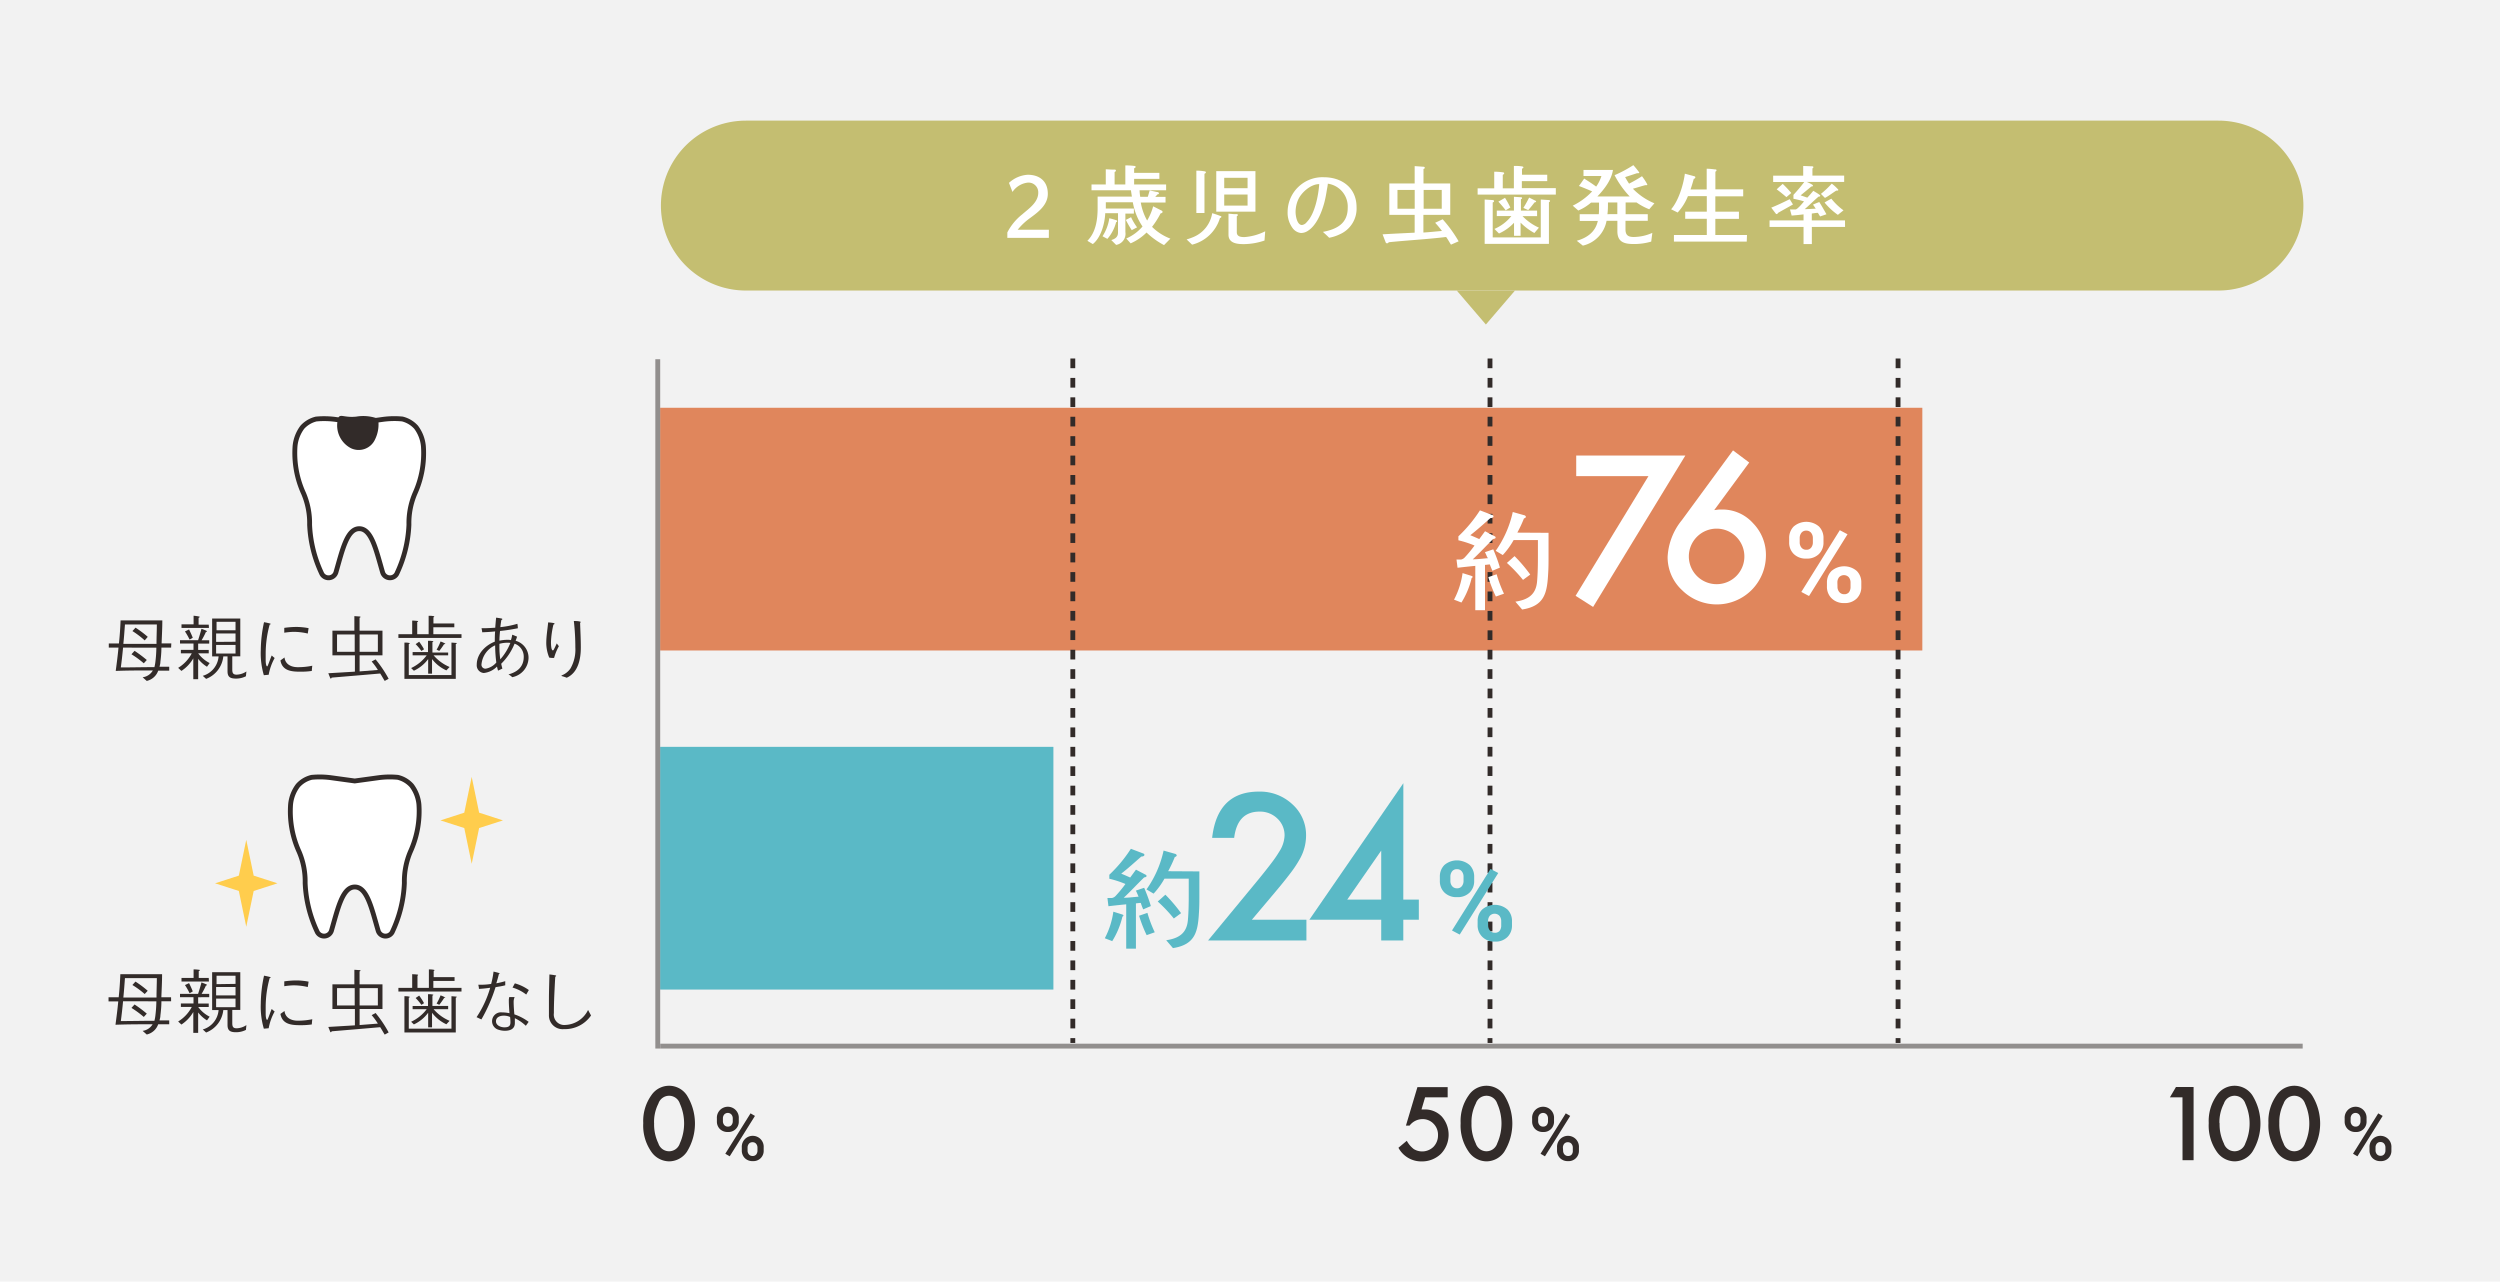 <svg xmlns="http://www.w3.org/2000/svg" viewBox="0 0 515 264"><defs><style>.cls-1{fill:#f2f2f2;}.cls-2{fill:#c4be71;}.cls-2,.cls-8,.cls-9{fill-rule:evenodd;}.cls-3{fill:#e0865c;}.cls-4{fill:#5ab9c6;}.cls-5{opacity:0.5;}.cls-6,.cls-9{fill:#322b29;}.cls-7{fill:none;stroke-miterlimit:10;stroke-dasharray:2;}.cls-7,.cls-8{stroke:#322b29;}.cls-11,.cls-8{fill:#fff;}.cls-8{stroke-linecap:round;stroke-linejoin:round;}.cls-10{fill:#ffcd4d;}</style></defs><title>img1</title><g id="レイヤー_2" data-name="レイヤー 2"><g id="レイヤー_1-2" data-name="レイヤー 1"><rect class="cls-1" width="515" height="264"/><polygon class="cls-2" points="306.09 66.85 300.09 59.85 312.09 59.85 306.09 66.85"/><path class="cls-2" d="M153.65,24.85H457a17.5,17.5,0,0,1,0,35H153.65a17.5,17.5,0,0,1,0-35Z"/><rect class="cls-3" x="136" y="84" width="260" height="50"/><rect class="cls-4" x="136" y="153.85" width="81" height="50"/><g class="cls-5"><rect class="cls-6" x="136" y="215" width="338.35" height="1"/><rect class="cls-6" x="135" y="74" width="1" height="142"/></g><line class="cls-7" x1="221" y1="73.85" x2="221" y2="214.85"/><line class="cls-7" x1="306.94" y1="73.85" x2="306.94" y2="214.85"/><line class="cls-7" x1="391" y1="73.85" x2="391" y2="214.85"/><path class="cls-8" d="M87.22,91.91A7.67,7.67,0,0,0,85.71,88a5.63,5.63,0,0,0-2.84-1.69,17.45,17.45,0,0,0-4.06.09L74,87.07l-4.81-.66a17.46,17.46,0,0,0-4.06-.09A5.63,5.63,0,0,0,62.29,88a7.67,7.67,0,0,0-1.51,3.9,20,20,0,0,0,1.76,9.75,15.56,15.56,0,0,1,1.24,6.44,26,26,0,0,0,2.53,10.15,1.59,1.59,0,0,0,2.89-.33c1.33-4.6,2.28-9,4.81-9s3.47,4.4,4.81,9a1.59,1.59,0,0,0,2.89.33,26,26,0,0,0,2.53-10.15,15.56,15.56,0,0,1,1.24-6.44A20.11,20.11,0,0,0,87.22,91.91Z"/><path class="cls-9" d="M69.55,86.64a5.28,5.28,0,0,0,2.72,5.68,3.7,3.7,0,0,0,5-1.82,7,7,0,0,0,.61-4.24,8.6,8.6,0,0,0-4.46-.44C70.54,86.14,69.85,84.87,69.55,86.64Z"/><polygon class="cls-10" points="98.7 167.41 97.17 160.04 95.64 167.41 90.73 169 95.64 170.58 97.17 177.95 98.7 170.58 103.61 169 98.7 167.41"/><path class="cls-8" d="M86.3,165.72a7.66,7.66,0,0,0-1.51-3.9,5.54,5.54,0,0,0-2.84-1.69,17.49,17.49,0,0,0-4.06.09l-4.81.66-4.81-.66a17.5,17.5,0,0,0-4.06-.09,5.51,5.51,0,0,0-2.84,1.69,7.66,7.66,0,0,0-1.51,3.9,20,20,0,0,0,1.76,9.75,15.51,15.51,0,0,1,1.24,6.43,26,26,0,0,0,2.53,10.15,1.59,1.59,0,0,0,2.89-.33c1.33-4.6,2.28-9,4.81-9s3.47,4.41,4.81,9a1.58,1.58,0,0,0,2.88.33A26,26,0,0,0,83.3,181.9a15.6,15.6,0,0,1,1.23-6.43A20.14,20.14,0,0,0,86.3,165.72Z"/><polygon class="cls-10" points="52.26 180.38 50.73 173 49.2 180.38 44.3 181.96 49.2 183.54 50.73 190.91 52.26 183.54 57.16 181.96 52.26 180.38"/><path class="cls-11" d="M216.06,49h-8.55l0-1.12a11.39,11.39,0,0,1,3.08-3.73c1.33-1.17,3.29-2.45,3.29-4.45a2,2,0,0,0-2.25-2.07,4.4,4.4,0,0,0-3.06,1.91l-.72-1.87A6.24,6.24,0,0,1,211.71,36c2.47,0,4.14,1.35,4.14,3.93,0,2.3-2,3.78-3.67,5a12.81,12.81,0,0,0-2.54,2.4h6.43Z"/><path class="cls-11" d="M239.79,50.49a15.92,15.92,0,0,1-3.6-2.59,10.8,10.8,0,0,1-3.28,2.23l-.9-1a9.27,9.27,0,0,0,3.35-2.47,12.73,12.73,0,0,1-2-5H227.8l0,1.3h5.78V44h-1.75c0,1.19,0,2.59,0,3.8a2.32,2.32,0,0,1-1.91,2.65l-1-1c.86-.25,1.39-.67,1.39-1.53,0-1.33,0-2.65,0-4h-2.63c-.09,2.09-.85,5-2.56,6.36L224,49.61c1.76-1.76,2.11-4.39,2.11-6.77,0-.77,0-1.57,0-2.34h7.06c-.07-.43-.14-.88-.2-1.31h-8.12V38h2.94V34.87l1.37.07a5.22,5.22,0,0,1,.52,0,.21.21,0,0,1,.2.2c0,.14-.14.25-.27.29V38h2.21V34.07a15.39,15.39,0,0,1,1.85.11c.11,0,.27.05.27.2s-.18.25-.31.29v.94h5.2v1.24h-5.2V38h6.59v1.19h-5.46c0,.45.05.9.13,1.35h1.55c.16-.43.25-.88.41-1.31l1.42.31c.13,0,.47.07.47.27s-.18.22-.29.22c-.16.18-.31.36-.47.52h2.12v1.17H235a11.43,11.43,0,0,0,1.31,3.71,11.69,11.69,0,0,0,1.24-2.93l1.78.9a.3.3,0,0,1,.16.25c0,.2-.25.29-.41.31a17.17,17.17,0,0,1-1.76,2.77,10.83,10.83,0,0,0,3.78,2.43Zm-9.87-4.72a8.41,8.41,0,0,1-1.8,3.44l-1-.54a9.39,9.39,0,0,0,1.4-3.71,14.57,14.57,0,0,1,1.55.45.18.18,0,0,1,.07.13C230.16,45.65,230,45.74,229.92,45.78Zm3.22,1.64c-.45-.68-.85-1.39-1.22-2.11.36-.18.72-.36,1.08-.56a11.63,11.63,0,0,0,1.24,2.09Z"/><path class="cls-11" d="M251.31,44.91a8,8,0,0,1-5.74,5.49l-1.13-1.08a11,11,0,0,0,1.42-.5,6.39,6.39,0,0,0,3.85-4.9c.58.16,1.15.36,1.71.58.09,0,.18.05.18.18S251.41,44.89,251.31,44.91Zm-3.19-9.11v8.08h-1.67V35.15c.56,0,1.13.05,1.67.14.13,0,.29.07.29.22S248.23,35.75,248.12,35.8Zm10.5,7.81h-8.07V35.26h8.07ZM257,38.77V36.63h-4.81v2.14Zm0,3.58V40.07h-4.81v2.29Zm3.49,7.2a13.53,13.53,0,0,1-4.25.74c-1.37,0-3.17-.16-3.17-1.94,0-1.44,0-2.88,0-4.34l1.19.11a3.08,3.08,0,0,1,.58,0,.19.19,0,0,1,.16.18c0,.11-.13.2-.22.25v3.29c0,.92.86,1,1.58,1a11.37,11.37,0,0,0,4.27-1.19Z"/><path class="cls-11" d="M276,48.26a8.27,8.27,0,0,1-2.2.72c-.4-.43-.85-.81-1.28-1.21,2.83-.54,5.11-1.71,5.11-4.93a4.77,4.77,0,0,0-4.09-5,11.06,11.06,0,0,1-.18,1.12c-.16,1-.32,1.94-.58,2.9-.54,1.93-1.55,4.5-3.28,5.64A2.62,2.62,0,0,1,268,48a2.48,2.48,0,0,1-1.67-.94,5.33,5.33,0,0,1-1.08-3.44,7.18,7.18,0,0,1,7.45-7.11c3.75,0,6.75,2.2,6.75,6.16A5.76,5.76,0,0,1,276,48.26Zm-4.27-10.33c-1.71,0-3.67,1.73-4.32,3.24a6.3,6.3,0,0,0-.52,2.5c0,.76.29,2.68,1.31,2.68a1.47,1.47,0,0,0,1-.61c1.67-1.66,2.4-5.51,2.56-7.81Z"/><path class="cls-11" d="M298.9,50.4c-.34-.52-.63-1.08-1-1.58-3.91.47-7.89.68-11.81,1.08a.5.5,0,0,1-.36.23.33.33,0,0,1-.29-.22l-.63-1.64c2.2-.13,4.41-.23,6.61-.34V44.26h-5.22V37.8h5.22V34.22l1.84.13a.25.25,0,0,1,.25.22c0,.13-.16.22-.27.23v3h5.51v6.46h-5.53V47.9c1.28-.07,2.54-.22,3.82-.32a17.89,17.89,0,0,0-1.4-1.69l1.55-.72a27,27,0,0,1,3.29,4.54ZM291.43,43V39.13h-3.55V43ZM297,43V39.13h-3.73V43Z"/><path class="cls-11" d="M320.5,40.09H304.39v-1.3h3.42V35.37c.59,0,1.26.05,1.8.13.11,0,.25.07.25.2s-.16.25-.29.31v2.79h2.29V34.18c.58,0,1.15,0,1.71.11.11,0,.25.07.25.2s-.18.22-.29.25V36h5.2v1.31H313.5v1.44h7Zm-1.42,1.57v8.57H305.84V41.1l1.62.11c.13,0,.31.05.31.22s-.14.23-.27.27v7.2h9.9V41.1l1.64.11c.11,0,.27.05.27.18A.31.31,0,0,1,319.08,41.65Zm-3,6.34a12.29,12.29,0,0,1-2.84-2.14v2.72h-1.35V45.89a9.48,9.48,0,0,1-3.1,2.21l-.94-.94a9,9,0,0,0,3.49-2.65h-3V43.38h3.53V40.54l1.42.09c.11,0,.25,0,.25.18s-.16.18-.23.22v2.36h3.33v1.13h-3a10.67,10.67,0,0,0,3.38,2.38Zm-5.91-4.68a20.3,20.3,0,0,0-1.51-1.78l1.37-.79a18.25,18.25,0,0,1,1.1,2Zm5.94-1.62c-.41.54-.83,1.08-1.3,1.58l-1-.45A23.58,23.58,0,0,0,315,40.7l1.35.67a.16.16,0,0,1,.09.14C316.4,41.64,316.23,41.69,316.13,41.69Z"/><path class="cls-11" d="M339.74,43.11a12.56,12.56,0,0,1-2.61-1.4h-2.25v2.41h4.56v1.37h-4.59v1.76c0,1.22.58,1.57,1.71,1.57a9.58,9.58,0,0,0,3.82-.85l-.23,1.8a12.52,12.52,0,0,1-3.55.5c-2,0-3.42-.38-3.42-2.65V45.49h-2.23a6.42,6.42,0,0,1-4.88,5.11l-1.26-1c2.13-.61,3.85-1.8,4.34-4.09h-3.73V44.12h3.93a12,12,0,0,0,.05-1.39v-1h-1.64a9.75,9.75,0,0,1-2.63,1.64l-1.15-1a13.83,13.83,0,0,0,4-2.94c-.9-.4-1.8-.77-2.72-1.12.38-.5.72-1,1.08-1.53.83.54,1.67,1.06,2.47,1.66a7.46,7.46,0,0,0,1.08-2.18h-3.69V35h6.07c-.29,2.05-1.8,4-3.21,5.47h6.66a18.77,18.77,0,0,1-3.12-4.38,26.61,26.61,0,0,0,3.87-2.07,18.11,18.11,0,0,1,1.22,1.51c0,.18-.31.18-.43.14l-2.48.81a12.85,12.85,0,0,0,.81,1.35,27.71,27.71,0,0,0,2.66-1.53A12.08,12.08,0,0,1,339.35,38c0,.18-.29.16-.41.14-.86.23-1.69.5-2.56.74a13.18,13.18,0,0,0,4.43,3Zm-6.57,1V41.71h-1.93c0,.81,0,1.6-.11,2.41Z"/><path class="cls-11" d="M359.83,49.77h-15V48.41h6.77V45.07h-4.45V43.6h4.45V40.41h-3.89a11.07,11.07,0,0,1-2.11,3.37l-1.35-.67c1.51-1.71,2.54-5.06,2.83-7.33l2,.54a.21.21,0,0,1,.16.2.33.33,0,0,1-.32.31c-.2.74-.43,1.51-.67,2.2h3.33V34.76c.58,0,1.15.07,1.73.14.11,0,.29,0,.29.18a.29.29,0,0,1-.23.27V39h5.73v1.44h-5.74V43.6h4.86v1.48h-4.86v3.33h6.52Z"/><path class="cls-11" d="M380.08,46.75h-6.84v3.53h-1.71V46.75h-7V45.4h7V44.16c-1,.13-1.89.2-2.45.25l-.34-1.26,1.13,0c.4,0,1.48-1.33,1.76-1.66a18.36,18.36,0,0,0-2.18-.54v-.81a33.87,33.87,0,0,0,2.23-2.65h-6.41v-1.3h6.19v-2l1.87.07c.11,0,.23.05.23.18a.32.32,0,0,1-.2.25v1.49h6.54v1.3h-7.69c.2.09,1.26.54,1.26.74s-.22.2-.34.2c-.72.61-1.46,1.22-2.2,1.82l1.37.47c.45-.45.85-.94,1.24-1.4.23.14,1.44.83,1.44,1s-.22.2-.34.18c-1,.85-1.89,1.75-2.86,2.59.76,0,1.49-.07,2.25-.09a7.31,7.31,0,0,0-.56-.83q.65-.3,1.3-.54c.52.81,1,1.67,1.48,2.52l-1.31.45c-.14-.25-.31-.49-.45-.74-.41,0-.85.09-1.26.14V45.4h6.84Zm-10.73-4.63c-1,.58-2.07,1.15-3.1,1.75,0,.09-.14.23-.25.23s-.16-.05-.27-.2l-.85-1.12c1.28-.52,2.56-1.13,3.8-1.75ZM368,40.61c-.67-.58-1.37-1.15-2-1.6.4-.41.83-.76,1.24-1.13A21.71,21.71,0,0,1,369,39.76Zm10.28-1.35c-.79.49-1.51,1.08-2.34,1.51l-.83-.83a19,19,0,0,0,2.23-2.11,8.35,8.35,0,0,1,1.35,1.24C378.73,39.28,378.46,39.29,378.32,39.26Zm.32,5a13.52,13.52,0,0,1-2.74-2.54c.45-.29.94-.54,1.4-.79a12.62,12.62,0,0,0,2.5,2.4Z"/><path class="cls-11" d="M339.58,98.09H324.7V93.84h22.48l-19,31.19-3.61-2.29Z"/><path class="cls-11" d="M357,92.78l3.34,2.5-7.21,9.8,1-.12.64,0a8.47,8.47,0,0,1,6.35,2.81,9.31,9.31,0,0,1,2.66,6.68,10.1,10.1,0,0,1-10.06,10.06,10.15,10.15,0,0,1-7.19-2.91,9.25,9.25,0,0,1-3-6.89,13,13,0,0,1,2.95-7.58Zm2.34,21.93a5.72,5.72,0,1,0-5.68,5.63,5.7,5.7,0,0,0,5.68-5.62Z"/><path class="cls-11" d="M368.57,110.86a3.31,3.31,0,0,1,.93-2.4,4,4,0,0,1,5.21,0,3.32,3.32,0,0,1,.93,2.41v.86a3.28,3.28,0,0,1-.93,2.39,3.46,3.46,0,0,1-2.59.95,3.51,3.51,0,0,1-2.61-.95,3.26,3.26,0,0,1-.94-2.39Zm2.17.86a1.67,1.67,0,0,0,.36,1.09,1.24,1.24,0,0,0,1,.44,1.2,1.2,0,0,0,1-.44,1.69,1.69,0,0,0,.35-1.09v-.86a1.72,1.72,0,0,0-.36-1.1,1.22,1.22,0,0,0-1-.45,1.2,1.2,0,0,0-1,.45,1.74,1.74,0,0,0-.35,1.1Zm1.92,11.06-1.59-.84L379,109.22l1.59.84Zm3.69-2.77a3.28,3.28,0,0,1,.94-2.39,4,4,0,0,1,5.21,0,3.29,3.29,0,0,1,.93,2.4v.86a3.3,3.3,0,0,1-.93,2.4,3.46,3.46,0,0,1-2.59.95,3.52,3.52,0,0,1-2.62-1,3.27,3.27,0,0,1-.94-2.4Zm2.17.86a1.62,1.62,0,0,0,.38,1.09,1.26,1.26,0,0,0,1,.45,1.21,1.21,0,0,0,1-.42,1.83,1.83,0,0,0,.31-1.12V120a1.71,1.71,0,0,0-.36-1.09,1.37,1.37,0,0,0-2,0,1.72,1.72,0,0,0-.35,1.09Z"/><path class="cls-11" d="M303.16,119.07a16.71,16.71,0,0,1-2.1,5.05l-1.53-.59a16.66,16.66,0,0,0,1.76-5.47l1.83.57c.16.07.25.14.25.18A.29.29,0,0,1,303.16,119.07Zm4.28-1.49a12.89,12.89,0,0,1-.53-1.3c-.32,0-.66.07-1,.09v9.33h-2v-9.13c-1.21.11-2.45.25-3.66.39l-.21-1.69c.3,0,.62,0,.92,0a1.42,1.42,0,0,0,.71-.37,24.27,24.27,0,0,0,2.08-2.52,20.74,20.74,0,0,0-3.32-1.08v-.82a28.46,28.46,0,0,0,4.44-5.35l2.63,1a.33.33,0,0,1,.16.23c0,.3-.41.37-.64.37-1.4,1.21-2.68,2.4-4.14,3.52.62.25,1.24.53,1.85.8l1.19-1.62,2,1.05a.3.3,0,0,1,.18.25c0,.23-.34.27-.5.3-1.35,1.3-2.91,3-4.21,4.19.92,0,2-.14,3.07-.23-.16-.32-.34-.85-.57-1.24l1.72-.59c.53,1.26,1,2.47,1.37,3.77Zm.71,5.31a27.64,27.64,0,0,1-1.56-4l1.72-.59a25.6,25.6,0,0,0,1.51,4ZM319,109.76c0,1.62,0,3.25,0,4.87,0,1.05,0,2.29-.07,3.34-.21,4.14-.71,6.86-5.37,7.59l-1.39-1.62c2.61-.39,4.21-1.44,4.46-4.09.16-1.78.18-3.59.18-5.4,0-1.05,0-2.13,0-3.2h-5a15.68,15.68,0,0,1-2.24,3.09l-1.46-.87a21.86,21.86,0,0,0,3.52-8l2.33.66c.14,0,.37.18.37.34s-.23.3-.39.32a26.47,26.47,0,0,1-1.37,2.93Zm-5.26,9.7a30.28,30.28,0,0,0-3.32-3.5c.57-.48,1-.89,1.58-1.4a31.82,31.82,0,0,1,3.23,3.8Z"/><path class="cls-4" d="M257.89,189.46h11.23v4.28H248.86l10.47-12.68q1.54-1.89,2.59-3.28a24.92,24.92,0,0,0,1.59-2.32,6.53,6.53,0,0,0,1.11-3.3,4.71,4.71,0,0,0-1.48-3.54,5.1,5.1,0,0,0-3.67-1.43q-4.57,0-5.23,5.41H249.7q1.09-9.53,9.63-9.53a9.73,9.73,0,0,1,6.91,2.62,8.5,8.5,0,0,1,2.81,6.48,9.85,9.85,0,0,1-1.31,4.82,23.61,23.61,0,0,1-1.94,2.92q-1.28,1.69-3.23,4Z"/><path class="cls-4" d="M289.08,185.32h3.2v4.14h-3.2v4.28h-4.55v-4.28h-14.8l19.36-28.12Zm-4.55,0v-10.1l-7,10.1Z"/><path class="cls-4" d="M296.61,180.6a3.31,3.31,0,0,1,.93-2.4,4,4,0,0,1,5.21,0,3.32,3.32,0,0,1,.93,2.41v.86a3.28,3.28,0,0,1-.93,2.39,3.46,3.46,0,0,1-2.59.95,3.51,3.51,0,0,1-2.61-.95,3.26,3.26,0,0,1-.94-2.39Zm2.17.86a1.67,1.67,0,0,0,.36,1.09,1.24,1.24,0,0,0,1,.44,1.2,1.2,0,0,0,1-.44,1.69,1.69,0,0,0,.35-1.09v-.86a1.72,1.72,0,0,0-.36-1.1,1.22,1.22,0,0,0-1-.45,1.2,1.2,0,0,0-1,.45,1.74,1.74,0,0,0-.35,1.1Zm1.92,11.06-1.59-.84L307.05,179l1.59.84Zm3.69-2.77a3.28,3.28,0,0,1,.94-2.39,4,4,0,0,1,5.21,0,3.29,3.29,0,0,1,.93,2.4v.86a3.3,3.3,0,0,1-.93,2.4,3.46,3.46,0,0,1-2.59.95,3.52,3.52,0,0,1-2.62-1,3.27,3.27,0,0,1-.94-2.4Zm2.17.86a1.62,1.62,0,0,0,.38,1.09,1.26,1.26,0,0,0,1,.45,1.21,1.21,0,0,0,1-.42,1.83,1.83,0,0,0,.31-1.12v-.86a1.71,1.71,0,0,0-.36-1.09,1.37,1.37,0,0,0-2,0,1.72,1.72,0,0,0-.35,1.09Z"/><path class="cls-4" d="M231.22,188.82a16.71,16.71,0,0,1-2.1,5.05l-1.53-.59a16.66,16.66,0,0,0,1.76-5.47l1.83.57c.16.07.25.14.25.18A.29.29,0,0,1,231.22,188.82Zm4.28-1.49A12.89,12.89,0,0,1,235,186c-.32,0-.66.07-1,.09v9.33h-2v-9.13c-1.21.11-2.45.25-3.66.39l-.21-1.69c.3,0,.62,0,.92,0a1.42,1.42,0,0,0,.71-.37,24.27,24.27,0,0,0,2.08-2.52,20.74,20.74,0,0,0-3.32-1.08v-.82a28.46,28.46,0,0,0,4.44-5.35l2.63,1a.33.33,0,0,1,.16.23c0,.3-.41.37-.64.37-1.4,1.21-2.68,2.4-4.14,3.52.62.25,1.24.53,1.85.8l1.19-1.62,2,1.05a.3.3,0,0,1,.18.25c0,.23-.34.27-.5.3-1.35,1.3-2.91,3-4.21,4.19.92,0,2-.14,3.07-.23-.16-.32-.34-.85-.57-1.24l1.72-.59c.53,1.26,1,2.47,1.37,3.77Zm.71,5.31a27.64,27.64,0,0,1-1.56-4l1.72-.59a25.6,25.6,0,0,0,1.51,4Zm10.86-13.13c0,1.62,0,3.25,0,4.87,0,1.05,0,2.29-.07,3.34-.21,4.14-.71,6.86-5.37,7.59l-1.39-1.62c2.61-.39,4.21-1.44,4.46-4.09.16-1.78.18-3.59.18-5.4,0-1.05,0-2.13,0-3.2h-5a15.68,15.68,0,0,1-2.24,3.09l-1.46-.87a21.86,21.86,0,0,0,3.52-8l2.33.66c.14,0,.37.18.37.34s-.23.3-.39.32a26.47,26.47,0,0,1-1.37,2.93Zm-5.26,9.7a30.28,30.28,0,0,0-3.32-3.5c.57-.48,1-.89,1.58-1.4a31.82,31.82,0,0,1,3.23,3.8Z"/><path class="cls-6" d="M35.25,133.41h-2c0,1-.09,1.95-.21,2.94,0,.33-.09.63-.18,1l2,0v.81l-2.27,0a3.26,3.26,0,0,1-2.36,2.11l-.85-.75a2.85,2.85,0,0,0,2.11-1.41c-2.63,0-5,0-7.65.1.22-1.65.42-3.18.57-4.81h-2v-.85h2.09c.18-1.62.28-3.24.34-4.75h8.6c0,1.6-.09,3.13-.15,4.74h2Zm-9.9,0c-.13,1.4-.28,2.77-.46,4.08,2.35,0,4.57-.06,6.92-.06a8.64,8.64,0,0,0,.21-1.16,26,26,0,0,0,.19-2.85Zm.39-4.77c-.09,1.25-.19,2.61-.33,4h6.83c0-1.35.06-2.61.07-4Zm3.88,8a19.32,19.32,0,0,0-2.54-1.86l.64-.71a27.07,27.07,0,0,1,2.52,1.89Zm.19-4.72A18.33,18.33,0,0,0,27.28,130l.64-.7a21.36,21.36,0,0,1,2.52,1.89Z"/><path class="cls-6" d="M42.64,137.35a6.79,6.79,0,0,1-1.82-1.63v4.2h-1v-4.3a7.68,7.68,0,0,1-2.45,2.59l-.67-.63a7.71,7.71,0,0,0,2.81-3H37.26v-.71h2.6v-1.3H37.08v-.69h3.73c.25-.78.49-1.56.69-2.35.15.06,1.14.4,1.14.51s-.15.12-.21.12a15.67,15.67,0,0,1-.9,1.73H43.1v.69H40.82v1.3H43v.71H40.83a6.62,6.62,0,0,0,2.36,2Zm.4-8H37.39v-.74h2.49v-1.77A9.81,9.81,0,0,1,41,127c.06,0,.12,0,.12.1s-.13.15-.21.17v1.41H43Zm-4,2.37a13.85,13.85,0,0,0-.94-1.65c.28-.12.57-.27.85-.4.27.57.54,1.13.76,1.71A7.09,7.09,0,0,1,39.07,131.74Zm11.62,7.59a4.51,4.51,0,0,1-2,.48c-1.12,0-1.79-.24-1.79-1.48v-3.09H46a5.55,5.55,0,0,1-3.54,4.63l-.69-.63a4.52,4.52,0,0,0,3.26-4H43.7v-7.8h5.8v7.78H47.85v2.69c0,.7.12,1.09.91,1.09a3.82,3.82,0,0,0,2-.66Zm-2.14-9.48v-1.74H44.61v1.74Zm0,2.37V130.5h-4v1.73Zm0,2.43v-1.77h-4v1.77Z"/><path class="cls-6" d="M55.35,139l-1,.09a16.07,16.07,0,0,1-.63-5.13,28.1,28.1,0,0,1,.67-5.79c.42.07.84.17,1.23.27,0,0,.12,0,.12.1s-.13.12-.19.13a22.47,22.47,0,0,0-.82,6c0,.14,0,.78,0,1.4s.13,1.19.28,1.19.12-.09.15-.15c.3-.68.51-1.38.81-2.08.21.18.4.36.61.52A11.1,11.1,0,0,0,55.35,139Zm8.87-.78a15.8,15.8,0,0,1-2.21.15c-1.82,0-3.85-.09-4.24-2.32.27-.21.55-.39.84-.61.16,1.45,1.43,2,2.72,2a14.29,14.29,0,0,0,3-.3C64.29,137.44,64.26,137.81,64.23,138.19Zm-.82-7.71a12.71,12.71,0,0,0-3-.35,15.48,15.48,0,0,0-1.84.18v-1a18.46,18.46,0,0,1,2.55-.19,13.75,13.75,0,0,1,2.46.25Z"/><path class="cls-6" d="M79.25,140.27c-.33-.51-.58-1-.93-1.53-3.35.3-6.69.57-10,.85,0,.07-.09.19-.19.19a.13.13,0,0,1-.1-.09l-.4-1,5.48-.33V135H68.48v-5.08H73v-3l1.14.08a.11.11,0,0,1,.12.1c0,.09-.12.13-.19.15v2.67h4.72V135H74.08v3.31l3.76-.3a13.4,13.4,0,0,0-1.28-1.74l.81-.44a24.59,24.59,0,0,1,2.69,4Zm-6.18-6v-3.57H69.43v3.57Zm4.77,0v-3.57H74.08v3.57Z"/><path class="cls-6" d="M95.07,131.41h-13v-.76h2.84v-2.81a9.38,9.38,0,0,1,1.12.08s.1,0,.1.07-.12.14-.18.15v2.5h2.35v-3.79c.36,0,.7,0,1.06.09,0,0,.09,0,.09.08s-.1.13-.16.15v1.27h4.3v.78H89.27v1.43h5.8Zm-1.18,1.26v7.17H83.31v-7.47c.34,0,.69,0,1,.09a.08.08,0,0,1,.09.07c0,.09-.13.14-.19.15v6.38H93v-6.69l1,.08a.08.08,0,0,1,.09.08C94.07,132.61,93.95,132.66,93.89,132.67Zm-1.94,5.43A7.75,7.75,0,0,1,89,135.77v3H88.2v-3a7.64,7.64,0,0,1-2.94,2.4l-.57-.55A8.45,8.45,0,0,0,87.9,135H85v-.67h3.17V132c.33,0,.66,0,1,.08,0,0,.09,0,.09.07s-.12.12-.18.14v2.13h3.24V135h-3a8.94,8.94,0,0,0,3.3,2.4Zm-5.14-4a11.9,11.9,0,0,0-1.19-1.41l.73-.5a13.1,13.1,0,0,1,1,1.56Zm4.68-1.42a15,15,0,0,1-1,1.41l-.55-.26a10.23,10.23,0,0,0,.81-1.68,4.69,4.69,0,0,1,1,.45C91.68,132.7,91.53,132.72,91.48,132.7Z"/><path class="cls-6" d="M105.52,139.5a3.26,3.26,0,0,0-.78-.57c1.88-.51,3.15-1.59,3.15-3.64A2.8,2.8,0,0,0,106,132.6a12.17,12.17,0,0,1-2.75,4.13c.06.33.15.66.24,1l-.9.42c-.07-.28-.15-.55-.21-.84a4.47,4.47,0,0,1-2.72,1.33,1.58,1.58,0,0,1-1.45-1.71c0-2.23,1.78-4,3.72-4.75,0-.71,0-1.41.07-2.11-.9.1-1.78.15-2.67.18,0-.27-.09-.57-.13-.84.19,0,.39,0,.58,0,.75,0,1.49-.06,2.24-.1q.07-1,.18-2.07a9.19,9.19,0,0,1,1.12.18c.06,0,.15,0,.15.14s-.13.13-.19.15c-.09.5-.15,1-.21,1.48a18.87,18.87,0,0,0,3.51-.69,6.35,6.35,0,0,1,.1.92c-1.21.24-2.45.44-3.67.56-.07.66-.12,1.3-.13,2a8.1,8.1,0,0,1,1.7-.18,3.4,3.4,0,0,1,.67.06,6.66,6.66,0,0,0,.27-1.11c.36.12.69.28,1,.4-.1.3-.19.58-.3.85a3.62,3.62,0,0,1,2.66,3.57A4.14,4.14,0,0,1,105.52,139.5ZM102,132.94a4.77,4.77,0,0,0-2.81,3.87.81.81,0,0,0,.91.93,3.71,3.71,0,0,0,2.14-1.26A28.18,28.18,0,0,1,102,132.94Zm2.55-.54a6.24,6.24,0,0,0-1.67.23v.57a17.25,17.25,0,0,0,.18,2.63,11.62,11.62,0,0,0,2.08-3.39A3.82,3.82,0,0,0,104.53,132.4Z"/><path class="cls-6" d="M114.14,135.54c-.33,0-.64,0-1-.08a8.12,8.12,0,0,1-.61-2.91c0-1.47.25-2.86.39-4.33.33,0,.91.08,1.18.14.06,0,.12,0,.12.12s-.13.17-.21.18a18.17,18.17,0,0,0-.51,3.58c0,.31,0,1.74.4,1.74.1,0,.18-.17.22-.24.21-.39.39-.79.58-1.21a5.35,5.35,0,0,0,.43.58A10.88,10.88,0,0,0,114.14,135.54Zm5.36-7.24c.06,1.69.15,3.4.15,5.1,0,2.33-.54,5.16-2.9,6.21-.33-.12-.67-.24-1-.33,0,0-.07,0-.07-.08a.08.08,0,0,1,0-.06,3.88,3.88,0,0,0,1.84-1.44,7.79,7.79,0,0,0,1-4.33,47.56,47.56,0,0,0-.31-5.44c.4,0,.82,0,1.21.1.06,0,.18,0,.18.13S119.56,128.28,119.5,128.29Z"/><path class="cls-6" d="M35.25,206.26h-2c0,1-.09,1.95-.21,2.94,0,.33-.09.63-.18,1l2,0V211l-2.27,0a3.26,3.26,0,0,1-2.36,2.11l-.85-.75A2.85,2.85,0,0,0,31.44,211c-2.63,0-5,0-7.65.1.22-1.65.42-3.18.57-4.81h-2v-.85h2.09c.18-1.62.28-3.24.34-4.75h8.6c0,1.6-.09,3.13-.15,4.74h2Zm-9.9,0c-.13,1.4-.28,2.77-.46,4.08,2.35,0,4.57-.06,6.92-.06a8.64,8.64,0,0,0,.21-1.16,26,26,0,0,0,.19-2.85Zm.39-4.77c-.09,1.25-.19,2.61-.33,4h6.83c0-1.35.06-2.61.07-4Zm3.88,8a19.32,19.32,0,0,0-2.54-1.86l.64-.71a27.07,27.07,0,0,1,2.52,1.89Zm.19-4.72a18.33,18.33,0,0,0-2.54-1.86l.64-.7a21.36,21.36,0,0,1,2.52,1.89Z"/><path class="cls-6" d="M42.64,210.2a6.79,6.79,0,0,1-1.82-1.63v4.2h-1v-4.3a7.68,7.68,0,0,1-2.45,2.59l-.67-.63a7.71,7.71,0,0,0,2.81-3H37.26v-.71h2.6v-1.3H37.08v-.69h3.73c.25-.78.49-1.56.69-2.35.15.06,1.14.4,1.14.51s-.15.12-.21.12a15.67,15.67,0,0,1-.9,1.73H43.1v.69H40.82v1.3H43v.71H40.83a6.62,6.62,0,0,0,2.36,2Zm.4-8H37.39v-.74h2.49v-1.77a9.81,9.81,0,0,1,1.15.09c.06,0,.12,0,.12.1s-.13.15-.21.17v1.41H43Zm-4,2.37a13.85,13.85,0,0,0-.94-1.65c.28-.12.57-.27.85-.4.27.57.54,1.13.76,1.71A7.09,7.09,0,0,1,39.07,204.59Zm11.62,7.59a4.51,4.51,0,0,1-2,.48c-1.12,0-1.79-.24-1.79-1.48v-3.09H46a5.55,5.55,0,0,1-3.54,4.63l-.69-.63a4.52,4.52,0,0,0,3.26-4H43.7v-7.8h5.8v7.78H47.85v2.69c0,.7.12,1.09.91,1.09a3.82,3.82,0,0,0,2-.66Zm-2.14-9.48V201H44.61v1.74Zm0,2.37v-1.73h-4v1.73Zm0,2.43v-1.77h-4v1.77Z"/><path class="cls-6" d="M55.35,211.82l-1,.09a16.07,16.07,0,0,1-.63-5.13,28.1,28.1,0,0,1,.67-5.79c.42.07.84.17,1.23.27,0,0,.12,0,.12.1s-.13.12-.19.13a22.47,22.47,0,0,0-.82,6c0,.14,0,.78,0,1.4s.13,1.19.28,1.19.12-.09.15-.15c.3-.68.51-1.38.81-2.08.21.18.4.36.61.52A11.1,11.1,0,0,0,55.35,211.82Zm8.87-.78a15.8,15.8,0,0,1-2.21.15c-1.82,0-3.85-.09-4.24-2.32.27-.21.55-.39.84-.61.16,1.45,1.43,2,2.72,2a14.29,14.29,0,0,0,3-.3C64.29,210.29,64.26,210.67,64.23,211Zm-.82-7.71a12.71,12.71,0,0,0-3-.35,15.48,15.48,0,0,0-1.84.18v-1a18.46,18.46,0,0,1,2.55-.19,13.75,13.75,0,0,1,2.46.25Z"/><path class="cls-6" d="M79.25,213.13c-.33-.51-.58-1-.93-1.53-3.35.3-6.69.57-10,.85,0,.07-.09.19-.19.19a.13.13,0,0,1-.1-.09l-.4-1,5.48-.33v-3.37H68.48v-5.08H73v-3l1.14.08a.11.11,0,0,1,.12.1c0,.09-.12.13-.19.15v2.67h4.72v5.08H74.08v3.31l3.76-.3a13.4,13.4,0,0,0-1.28-1.74l.81-.44a24.59,24.59,0,0,1,2.69,4Zm-6.18-6v-3.57H69.43v3.57Zm4.77,0v-3.57H74.08v3.57Z"/><path class="cls-6" d="M95.07,204.26h-13v-.76h2.84v-2.81a9.38,9.38,0,0,1,1.12.08s.1,0,.1.07S86,201,86,201v2.5h2.35V199.7c.36,0,.7,0,1.06.09,0,0,.09,0,.09.08s-.1.13-.16.15v1.27h4.3v.78H89.27v1.43h5.8Zm-1.18,1.26v7.17H83.31v-7.47c.34,0,.69,0,1,.09a.08.08,0,0,1,.09.07c0,.09-.13.14-.19.15v6.38H93v-6.69l1,.08a.08.08,0,0,1,.09.08C94.07,205.46,93.95,205.51,93.89,205.52ZM91.95,211A7.75,7.75,0,0,1,89,208.63v3H88.2v-3a7.64,7.64,0,0,1-2.94,2.4l-.57-.55a8.45,8.45,0,0,0,3.21-2.58H85v-.67h3.17V204.8c.33,0,.66,0,1,.08,0,0,.09,0,.09.07s-.12.12-.18.14v2.13h3.24v.67h-3a8.94,8.94,0,0,0,3.3,2.4Zm-5.14-4a11.9,11.9,0,0,0-1.19-1.41l.73-.5a13.1,13.1,0,0,1,1,1.56Zm4.68-1.42a15,15,0,0,1-1,1.41l-.55-.26a10.23,10.23,0,0,0,.81-1.68,4.69,4.69,0,0,1,1,.45C91.68,205.55,91.53,205.57,91.48,205.55Z"/><path class="cls-6" d="M102.08,203.36A32.71,32.71,0,0,1,99.17,210c-.33-.14-.64-.3-1-.46a21.72,21.72,0,0,0,2.81-6.06c-.76.1-1.54.2-2.32.23,0-.29-.07-.57-.13-.85l.57,0a13.69,13.69,0,0,0,2.08-.17,19.94,19.94,0,0,0,.49-2.54c.39.09.79.18,1.15.3.06,0,.09,0,.09.1s-.1.07-.13.07c-.16.65-.34,1.31-.54,1.94a16.25,16.25,0,0,0,1.84-.44c0,.3,0,.57,0,.85C103.46,203.14,102.77,203.24,102.08,203.36Zm6.24,7.95a8.81,8.81,0,0,0-2.26-1.56c0,.33,0,.68,0,1,0,1.24-1,1.59-2.06,1.59a4.29,4.29,0,0,1-1.3-.21,1.83,1.83,0,0,1,.7-3.58,7.7,7.7,0,0,1,1.55.17c-.06-.87-.13-1.74-.13-2.61a2.38,2.38,0,0,1,.09-.72l1.11,0a2.53,2.53,0,0,0-.21.9c0,.89.07,1.79.15,2.67a10.43,10.43,0,0,1,2.94,1.54C108.74,210.74,108.55,211,108.32,211.31Zm-3.24-1.81a3,3,0,0,0-1.34-.27c-.73,0-1.57.3-1.57,1.16s1,1.24,1.73,1.24,1.25-.17,1.25-1A9.57,9.57,0,0,0,105.08,209.5Zm3.32-4.62a8.39,8.39,0,0,0-2.82-1.44l.48-.87a9,9,0,0,1,2.88,1.38Z"/><path class="cls-6" d="M116.17,212a2.82,2.82,0,0,1-3.09-2.91c0-.27,0-.54,0-.81,0-.78,0-1.58,0-2.35,0-1.73.07-3.45.1-5.19a11.8,11.8,0,0,1,1.3.19.1.1,0,0,1,.09.1c0,.09-.12.14-.18.17-.06.77-.09,1.53-.13,2.29-.09,1.74-.16,3.48-.16,5.22a2.14,2.14,0,0,0,2.32,2.43,5.44,5.44,0,0,0,4.72-3.09c.21.4.42.77.61,1.14A6.5,6.5,0,0,1,116.17,212Z"/><path class="cls-6" d="M132.51,231.36a9.09,9.09,0,0,1,1.68-5.75,4.39,4.39,0,0,1,7.29,0,11,11,0,0,1,0,11.69,4.47,4.47,0,0,1-3.63,1.94,4.52,4.52,0,0,1-3.65-1.94A9.41,9.41,0,0,1,132.51,231.36Zm2.24,0a8.94,8.94,0,0,0,.87,4.17,2.32,2.32,0,0,0,4.43,0,10,10,0,0,0,0-8.19,2.32,2.32,0,0,0-4.42,0A8.32,8.32,0,0,0,134.74,231.37Z"/><path class="cls-6" d="M147.68,230.4a2.26,2.26,0,1,1,4.51,0V231a2.11,2.11,0,0,1-2.24,2.19,2.21,2.21,0,0,1-1.66-.62,2.15,2.15,0,0,1-.61-1.56Zm1.24.56a1.21,1.21,0,0,0,.27.79.93.93,0,0,0,.76.33.9.9,0,0,0,.74-.32,1.23,1.23,0,0,0,.26-.8v-.56a1.24,1.24,0,0,0-.27-.8,1,1,0,0,0-1.5,0,1.24,1.24,0,0,0-.26.8Zm1.4,7.24-.91-.53,5.2-8.32.91.53Zm2.49-1.81a2.26,2.26,0,1,1,4.51,0V237a2.11,2.11,0,0,1-2.24,2.19,2.2,2.2,0,0,1-1.66-.63,2.17,2.17,0,0,1-.61-1.56ZM154,237a1.2,1.2,0,0,0,.27.8.93.93,0,0,0,.76.33.9.9,0,0,0,.76-.32,1.27,1.27,0,0,0,.25-.81v-.57a1.23,1.23,0,0,0-.27-.8.92.92,0,0,0-.76-.33.91.91,0,0,0-.75.33,1.23,1.23,0,0,0-.26.8Z"/><path class="cls-6" d="M298.22,226.05h-4.65l-.74,2.5.32,0h.28A4.74,4.74,0,0,1,297,230a5.68,5.68,0,0,1-.19,7.71,5.58,5.58,0,0,1-4,1.54,5.31,5.31,0,0,1-4.73-2.81L289.8,235a5.34,5.34,0,0,0,1.44,1.71,3.32,3.32,0,0,0,4.06-.47,3.37,3.37,0,0,0,.93-2.39,3.2,3.2,0,0,0-.92-2.36,3.07,3.07,0,0,0-2.29-.95,3.35,3.35,0,0,0-2.65,1.34h-.75l2.37-7.93h6.23Z"/><path class="cls-6" d="M300.89,231.36a9.09,9.09,0,0,1,1.68-5.75,4.39,4.39,0,0,1,7.29,0,11,11,0,0,1,0,11.69,4.47,4.47,0,0,1-3.63,1.94,4.52,4.52,0,0,1-3.65-1.94A9.41,9.41,0,0,1,300.89,231.36Zm2.24,0a8.94,8.94,0,0,0,.87,4.17,2.32,2.32,0,0,0,4.43,0,10,10,0,0,0,0-8.19,2.32,2.32,0,0,0-4.42,0A8.32,8.32,0,0,0,303.13,231.37Z"/><path class="cls-6" d="M315.62,230.4a2.26,2.26,0,1,1,4.51,0V231a2.11,2.11,0,0,1-2.24,2.19,2.21,2.21,0,0,1-1.66-.62,2.15,2.15,0,0,1-.61-1.56Zm1.24.56a1.21,1.21,0,0,0,.27.79.93.93,0,0,0,.76.33.9.9,0,0,0,.74-.32,1.23,1.23,0,0,0,.26-.8v-.56a1.24,1.24,0,0,0-.27-.8,1,1,0,0,0-1.5,0,1.24,1.24,0,0,0-.26.8Zm1.4,7.24-.91-.53,5.2-8.32.91.53Zm2.49-1.81a2.26,2.26,0,1,1,4.51,0V237a2.11,2.11,0,0,1-2.24,2.19,2.2,2.2,0,0,1-1.66-.63,2.17,2.17,0,0,1-.61-1.56ZM322,237a1.2,1.2,0,0,0,.27.8.93.93,0,0,0,.76.33.9.9,0,0,0,.76-.32A1.27,1.27,0,0,0,324,237v-.57a1.23,1.23,0,0,0-.27-.8.92.92,0,0,0-.76-.33.91.91,0,0,0-.75.33,1.23,1.23,0,0,0-.26.8Z"/><path class="cls-6" d="M449.59,226.05H447l1.25-2.13h3.63V239h-2.28Z"/><path class="cls-6" d="M455,231.36a9.09,9.09,0,0,1,1.68-5.75,4.39,4.39,0,0,1,7.29,0,11,11,0,0,1,0,11.69,4.47,4.47,0,0,1-3.63,1.94,4.52,4.52,0,0,1-3.65-1.94A9.41,9.41,0,0,1,455,231.36Zm2.24,0a8.94,8.94,0,0,0,.87,4.17,2.32,2.32,0,0,0,4.43,0,10,10,0,0,0,0-8.19,2.32,2.32,0,0,0-4.42,0A8.32,8.32,0,0,0,457.2,231.37Z"/><path class="cls-6" d="M467.3,231.36a9.09,9.09,0,0,1,1.68-5.75,4.39,4.39,0,0,1,7.29,0,11,11,0,0,1,0,11.69,4.47,4.47,0,0,1-3.63,1.94A4.52,4.52,0,0,1,469,237.3,9.41,9.41,0,0,1,467.3,231.36Zm2.24,0a8.94,8.94,0,0,0,.87,4.17,2.32,2.32,0,0,0,4.43,0,10,10,0,0,0,0-8.19,2.32,2.32,0,0,0-4.42,0A8.32,8.32,0,0,0,469.54,231.37Z"/><path class="cls-6" d="M483,230.4a2.26,2.26,0,1,1,4.51,0V231a2.1,2.1,0,0,1-2.24,2.19,2.21,2.21,0,0,1-1.66-.62A2.15,2.15,0,0,1,483,231Zm1.23.56a1.21,1.21,0,0,0,.27.79.93.93,0,0,0,.76.33.9.9,0,0,0,.74-.32,1.22,1.22,0,0,0,.26-.8v-.56a1.24,1.24,0,0,0-.27-.8,1,1,0,0,0-1.5,0,1.24,1.24,0,0,0-.26.8Zm1.4,7.24-.91-.53,5.2-8.32.91.53Zm2.49-1.81a2.26,2.26,0,1,1,4.51,0V237a2.11,2.11,0,0,1-2.24,2.19,2.2,2.2,0,0,1-1.66-.63,2.17,2.17,0,0,1-.61-1.56Zm1.24.57a1.21,1.21,0,0,0,.27.8.93.93,0,0,0,.76.33.91.91,0,0,0,.76-.32,1.27,1.27,0,0,0,.25-.81v-.57a1.22,1.22,0,0,0-.27-.8.92.92,0,0,0-.76-.33.9.9,0,0,0-.75.33,1.23,1.23,0,0,0-.26.8Z"/></g></g></svg>